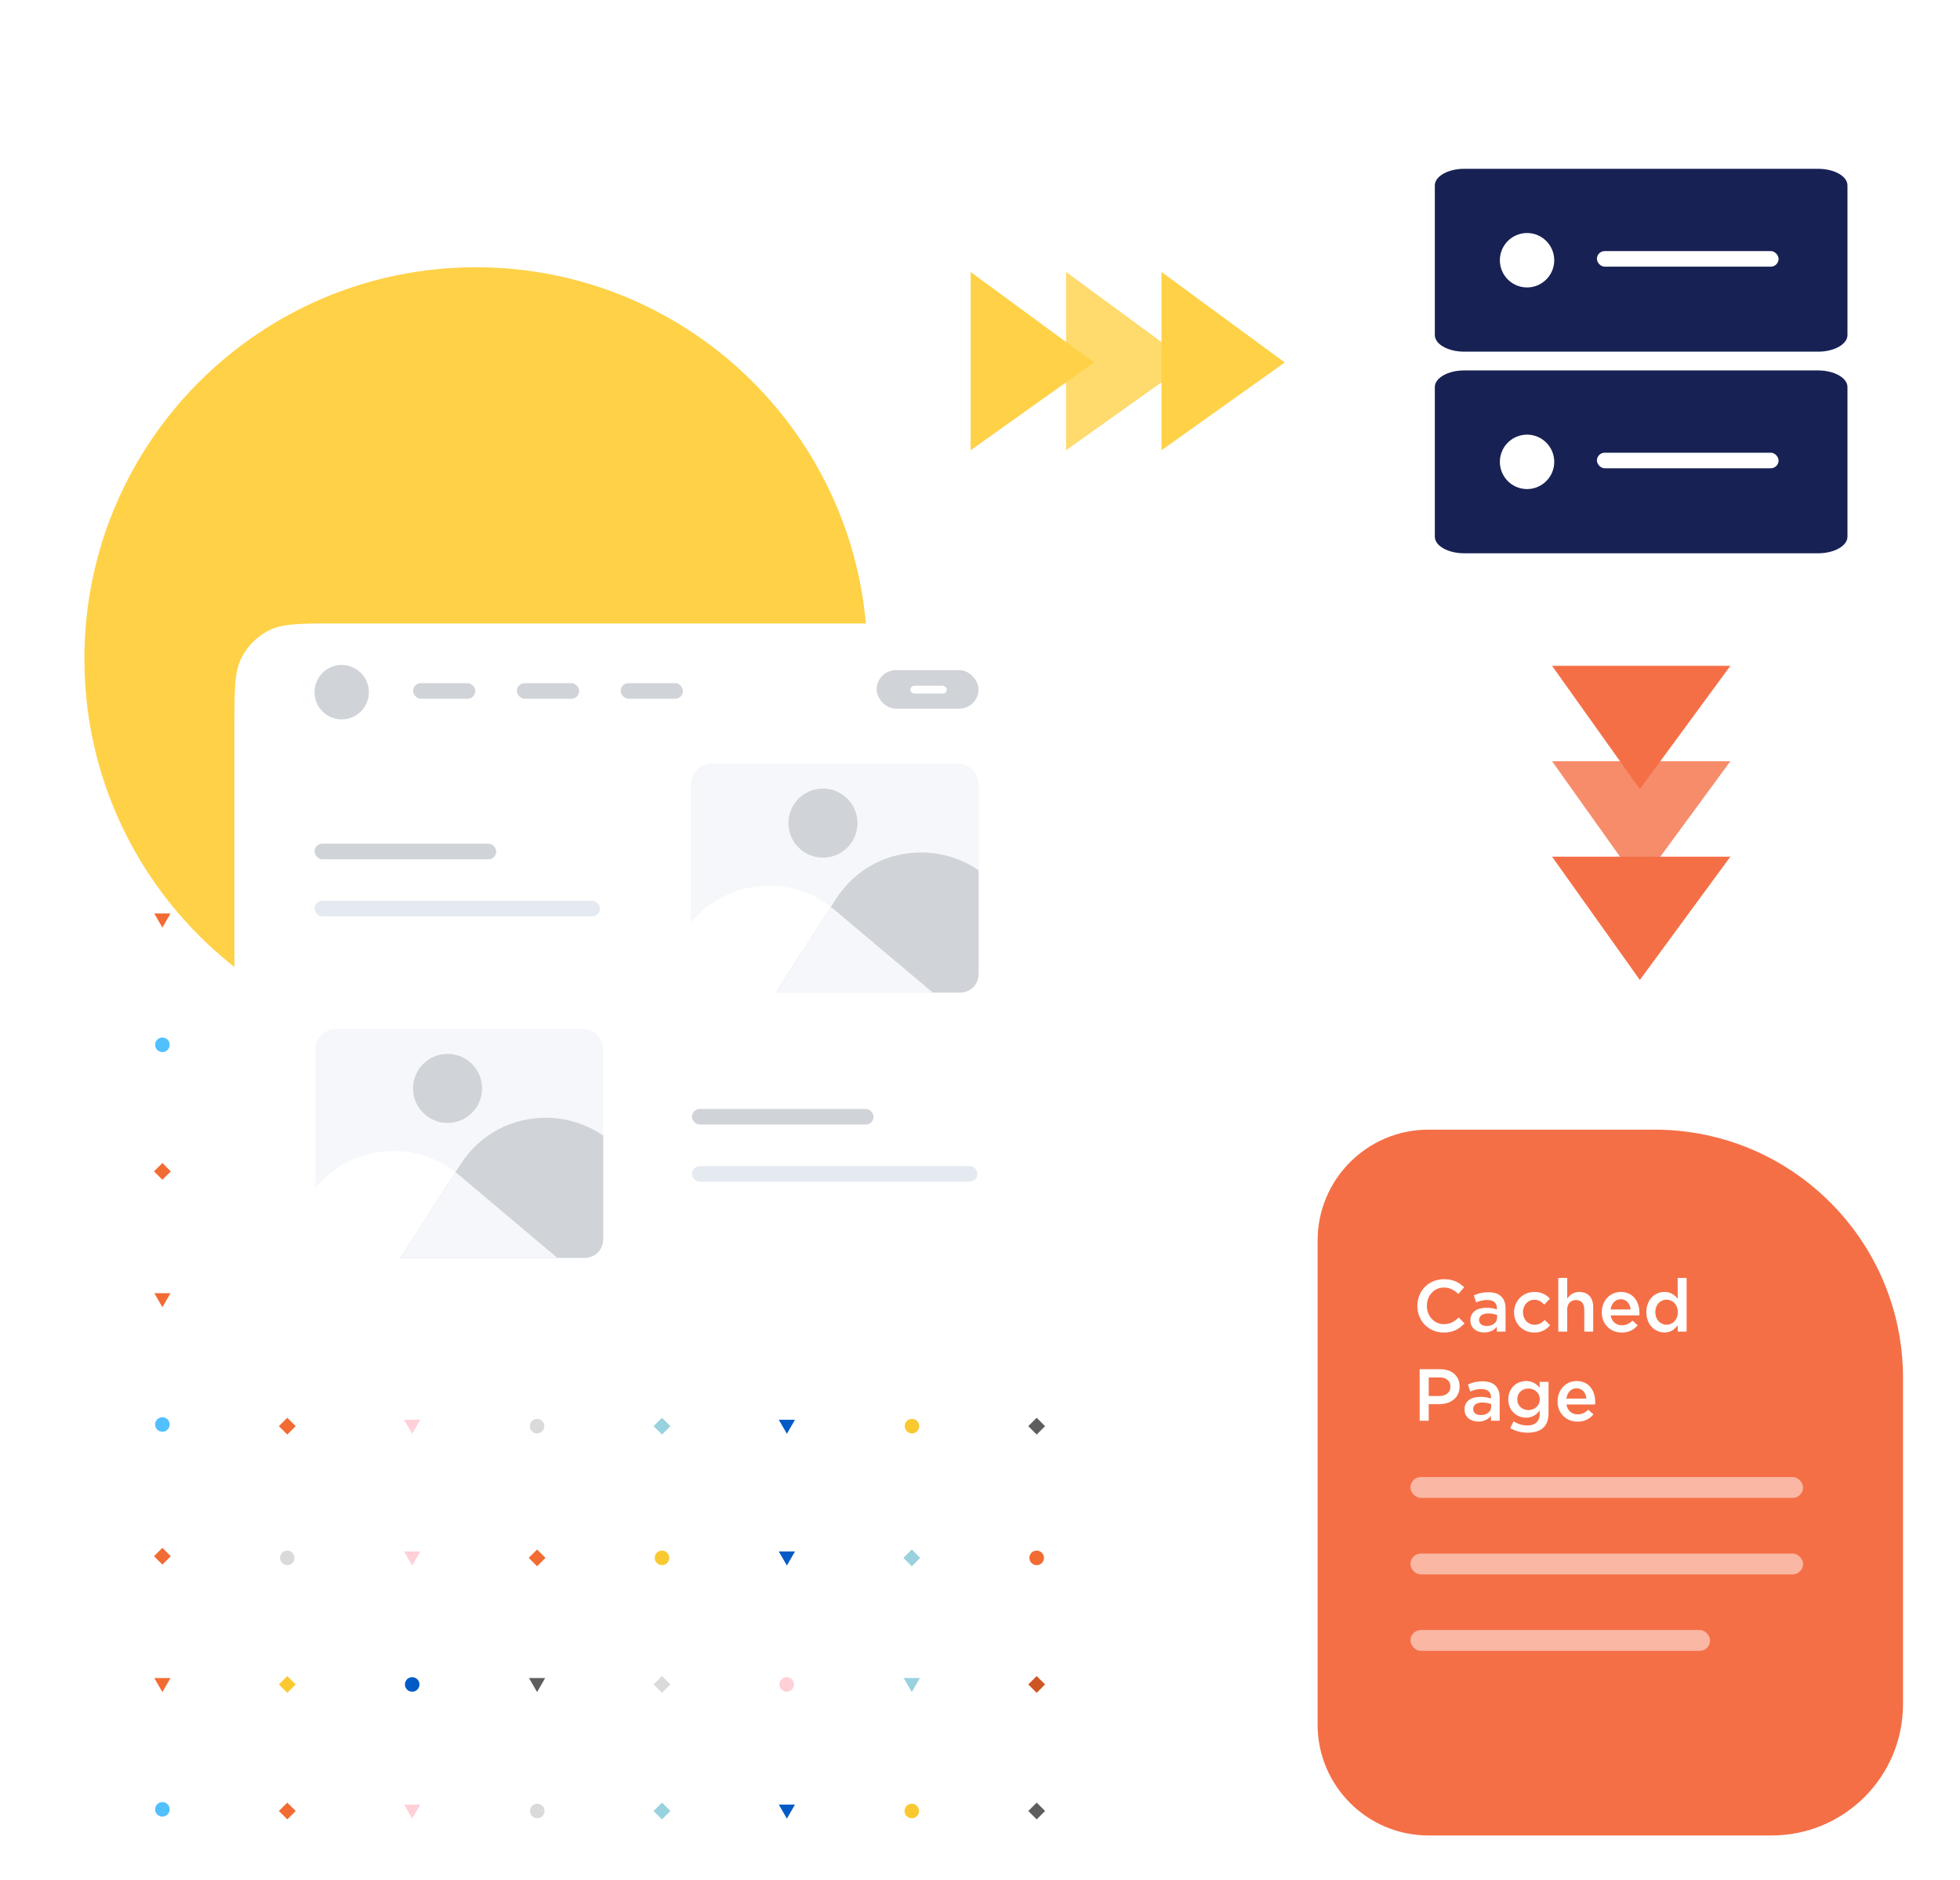 <svg xmlns="http://www.w3.org/2000/svg" width="418" height="401" fill="none"><mask id="a" width="219" height="244" x="18" y="157" maskUnits="userSpaceOnUse" style="mask-type:alpha"><rect width="218.956" height="243.773" x="237" y="401" fill="#fff" rx="24" transform="rotate(180 237 401)"/></mask><g mask="url(#a)"><g clip-path="url(#b)"><path fill="#5E5E5E" d="m221.088 388.02-1.79-1.79 1.79-1.79 1.79 1.79z"/></g><g clip-path="url(#c)"><path fill="#FAC932" fill-rule="evenodd" d="M194.454 384.683a1.546 1.546 0 1 1 0 3.092 1.546 1.546 0 0 1 0-3.092Z" clip-rule="evenodd"/></g><g clip-path="url(#d)"><path fill="#005BC6" d="m167.816 387.855-1.727-2.991h3.454l-1.727 2.991Z"/></g><g clip-path="url(#e)"><path fill="#99D1DE" d="m141.18 388.02-1.79-1.79 1.79-1.79 1.79 1.79z"/></g><g clip-path="url(#f)"><path fill="#DADADA" fill-rule="evenodd" d="M114.543 384.683a1.547 1.547 0 1 1 0 3.093 1.547 1.547 0 0 1 0-3.093Z" clip-rule="evenodd"/></g><g clip-path="url(#g)"><path fill="#FFD0D8" d="m87.906 387.855-1.727-2.991h3.454l-1.727 2.991Z"/></g><g clip-path="url(#h)"><path fill="#F26B32" d="m61.27 388.02-1.791-1.79 1.79-1.791 1.79 1.79z"/></g><g clip-path="url(#i)"><path fill="#52C0FF" fill-rule="evenodd" d="M34.633 384.327a1.546 1.546 0 1 1 0 3.093 1.546 1.546 0 0 1 0-3.093Z" clip-rule="evenodd"/></g><g clip-path="url(#j)"><path fill="#F26B32" d="m34.633 360.865 1.727-2.991h-3.454l1.727 2.991Z"/></g><g clip-path="url(#k)"><path fill="#FAC932" d="m61.27 361.029 1.79-1.79-1.79-1.79-1.79 1.79z"/></g><g clip-path="url(#l)"><path fill="#005BC6" fill-rule="evenodd" d="M87.906 357.692a1.547 1.547 0 1 0 0 3.094 1.547 1.547 0 0 0 0-3.094Z" clip-rule="evenodd"/></g><g clip-path="url(#m)"><path fill="#5E5E5E" d="m114.541 360.865 1.727-2.991h-3.454l1.727 2.991Z"/></g><g clip-path="url(#n)"><path fill="#DADADA" d="m141.178 361.029 1.79-1.79-1.79-1.79-1.79 1.79z"/></g><g clip-path="url(#o)"><path fill="#FFD0D8" fill-rule="evenodd" d="M167.814 357.692a1.547 1.547 0 1 0 .001 3.093 1.547 1.547 0 0 0-.001-3.093Z" clip-rule="evenodd"/></g><g clip-path="url(#p)"><path fill="#99D1DE" d="m194.451 360.865 1.727-2.991h-3.453l1.726 2.991Z"/></g><g clip-path="url(#q)"><path fill="#CE5623" d="m221.088 361.029 1.79-1.79-1.79-1.79-1.79 1.79z"/></g><g clip-path="url(#r)"><path fill="#F26B32" fill-rule="evenodd" d="M221.09 330.7a1.547 1.547 0 1 1-.001 3.095 1.547 1.547 0 0 1 .001-3.095Z" clip-rule="evenodd"/></g><g clip-path="url(#s)"><path fill="#FAC932" fill-rule="evenodd" d="M141.18 330.7a1.547 1.547 0 1 1-.001 3.095 1.547 1.547 0 0 1 .001-3.095Z" clip-rule="evenodd"/></g><g clip-path="url(#t)"><path fill="#005BC6" d="m167.816 333.873-1.727-2.991h3.454l-1.727 2.991Z"/></g><g clip-path="url(#u)"><path fill="#99D1DE" d="m194.453 334.037-1.79-1.79 1.79-1.79 1.79 1.79z"/></g><g clip-path="url(#v)"><path fill="#DADADA" fill-rule="evenodd" d="M61.27 330.7a1.547 1.547 0 1 1-.001 3.094 1.547 1.547 0 0 1 .001-3.094Z" clip-rule="evenodd"/></g><g clip-path="url(#w)"><path fill="#FFD0D8" d="m87.906 333.873-1.727-2.991h3.454l-1.727 2.991Z"/></g><g clip-path="url(#x)"><path fill="#F26B32" d="m114.543 334.037-1.79-1.79 1.79-1.79 1.79 1.79z"/></g><g clip-path="url(#y)"><path fill="#F26B32" d="m34.633 333.682-1.79-1.79 1.79-1.79 1.79 1.79z"/></g><g clip-path="url(#z)"><path fill="#5E5E5E" d="m221.088 305.945-1.79-1.79 1.79-1.79 1.79 1.79z"/></g><g clip-path="url(#A)"><path fill="#FAC932" fill-rule="evenodd" d="M194.454 302.608a1.547 1.547 0 1 1-.001 3.093 1.547 1.547 0 0 1 .001-3.093Z" clip-rule="evenodd"/></g><g clip-path="url(#B)"><path fill="#005BC6" d="m167.816 305.781-1.727-2.991h3.454l-1.727 2.991Z"/></g><g clip-path="url(#C)"><path fill="#99D1DE" d="m141.18 305.945-1.79-1.79 1.79-1.79 1.79 1.79z"/></g><g clip-path="url(#D)"><path fill="#DADADA" fill-rule="evenodd" d="M114.543 302.608a1.547 1.547 0 1 1-.001 3.095 1.547 1.547 0 0 1 .001-3.095Z" clip-rule="evenodd"/></g><g clip-path="url(#E)"><path fill="#FFD0D8" d="m87.906 305.781-1.727-2.991h3.454l-1.727 2.991Z"/></g><g clip-path="url(#F)"><path fill="#F26B32" d="m61.27 305.945-1.791-1.79 1.79-1.791 1.79 1.79z"/></g><g clip-path="url(#G)"><path fill="#52C0FF" fill-rule="evenodd" d="M34.633 302.253a1.546 1.546 0 1 1 0 3.092 1.546 1.546 0 0 1 0-3.092Z" clip-rule="evenodd"/></g><g clip-path="url(#H)"><path fill="#5E5E5E" d="m221.088 224.971-1.79-1.79 1.79-1.79 1.79 1.79z"/></g><g clip-path="url(#I)"><path fill="#FAC932" fill-rule="evenodd" d="M194.454 221.634a1.546 1.546 0 1 1 0 3.092 1.546 1.546 0 0 1 0-3.092Z" clip-rule="evenodd"/></g><g clip-path="url(#J)"><path fill="#005BC6" d="m167.816 224.807-1.727-2.991h3.454l-1.727 2.991Z"/></g><g clip-path="url(#K)"><path fill="#99D1DE" d="m141.18 224.971-1.79-1.79 1.79-1.79 1.79 1.79z"/></g><g clip-path="url(#L)"><path fill="#DADADA" fill-rule="evenodd" d="M114.543 221.634a1.547 1.547 0 1 1 0 3.093 1.547 1.547 0 0 1 0-3.093Z" clip-rule="evenodd"/></g><g clip-path="url(#M)"><path fill="#FFD0D8" d="m87.906 224.807-1.727-2.991h3.454l-1.727 2.991Z"/></g><g clip-path="url(#N)"><path fill="#F26B32" d="m61.27 224.97-1.791-1.79 1.79-1.79 1.79 1.79z"/></g><g clip-path="url(#O)"><path fill="#52C0FF" fill-rule="evenodd" d="M34.633 221.278a1.547 1.547 0 1 1 0 3.094 1.547 1.547 0 0 1 0-3.094Z" clip-rule="evenodd"/></g><g clip-path="url(#P)"><path fill="#F26B32" d="m34.633 278.789 1.727-2.991h-3.454l1.727 2.991Z"/></g><g clip-path="url(#Q)"><path fill="#FAC932" d="m61.27 278.953 1.79-1.79-1.79-1.79-1.79 1.79z"/></g><g clip-path="url(#R)"><path fill="#005BC6" fill-rule="evenodd" d="M87.906 275.616a1.547 1.547 0 1 0 0 3.094 1.547 1.547 0 0 0 0-3.094Z" clip-rule="evenodd"/></g><g clip-path="url(#S)"><path fill="#5E5E5E" d="m114.541 278.789 1.727-2.991h-3.454l1.727 2.991Z"/></g><g clip-path="url(#T)"><path fill="#DADADA" d="m141.178 278.953 1.79-1.79-1.79-1.79-1.79 1.79z"/></g><g clip-path="url(#U)"><path fill="#FFD0D8" fill-rule="evenodd" d="M167.814 275.616a1.547 1.547 0 1 0 .001 3.093 1.547 1.547 0 0 0-.001-3.093Z" clip-rule="evenodd"/></g><g clip-path="url(#V)"><path fill="#99D1DE" d="m194.451 278.789 1.727-2.991h-3.453l1.726 2.991Z"/></g><g clip-path="url(#W)"><path fill="#CE5623" d="m221.088 278.953 1.79-1.79-1.79-1.79-1.79 1.79z"/></g><g clip-path="url(#X)"><path fill="#F26B32" d="m34.633 197.816 1.727-2.991h-3.454l1.727 2.991Z"/></g><g clip-path="url(#Y)"><path fill="#FAC932" d="m61.27 197.98 1.79-1.79-1.79-1.79-1.79 1.79z"/></g><g clip-path="url(#Z)"><path fill="#005BC6" fill-rule="evenodd" d="M87.906 194.644a1.546 1.546 0 1 0 0 3.092 1.546 1.546 0 0 0 0-3.092Z" clip-rule="evenodd"/></g><g clip-path="url(#aa)"><path fill="#5E5E5E" d="m114.541 197.816 1.727-2.991h-3.454l1.727 2.991Z"/></g><g clip-path="url(#ab)"><path fill="#DADADA" d="m141.178 197.98 1.79-1.79-1.79-1.79-1.79 1.79z"/></g><g clip-path="url(#ac)"><path fill="#FFD0D8" fill-rule="evenodd" d="M167.814 194.644a1.546 1.546 0 1 0 0 3.092 1.546 1.546 0 0 0 0-3.092Z" clip-rule="evenodd"/></g><g clip-path="url(#ad)"><path fill="#99D1DE" d="m194.451 197.816 1.727-2.991h-3.453l1.726 2.991Z"/></g><g clip-path="url(#ae)"><path fill="#CE5623" d="m221.088 197.98 1.79-1.79-1.79-1.79-1.79 1.79z"/></g><g clip-path="url(#af)"><path fill="#F26B32" fill-rule="evenodd" d="M221.09 248.626a1.547 1.547 0 1 1 0 3.093 1.547 1.547 0 0 1 0-3.093Z" clip-rule="evenodd"/></g><g clip-path="url(#ag)"><path fill="#FAC932" fill-rule="evenodd" d="M141.18 248.626a1.547 1.547 0 1 1 0 3.093 1.547 1.547 0 0 1 0-3.093Z" clip-rule="evenodd"/></g><g clip-path="url(#ah)"><path fill="#005BC6" d="m167.816 251.799-1.727-2.991h3.454l-1.727 2.991Z"/></g><g clip-path="url(#ai)"><path fill="#99D1DE" d="m194.453 251.963-1.79-1.79 1.79-1.79 1.79 1.79z"/></g><g clip-path="url(#aj)"><path fill="#DADADA" fill-rule="evenodd" d="M61.27 248.626a1.546 1.546 0 1 1 0 3.092 1.546 1.546 0 0 1 0-3.092Z" clip-rule="evenodd"/></g><g clip-path="url(#ak)"><path fill="#FFD0D8" d="m87.906 251.799-1.727-2.991h3.454l-1.727 2.991Z"/></g><g clip-path="url(#al)"><path fill="#F26B32" d="m114.543 251.963-1.79-1.79 1.79-1.79 1.79 1.79z"/></g><g clip-path="url(#am)"><path fill="#F26B32" d="m34.633 251.607-1.79-1.79 1.79-1.79 1.79 1.79z"/></g><g clip-path="url(#an)"><path fill="#F26B32" fill-rule="evenodd" d="M221.09 167.647a1.547 1.547 0 1 1-.001 3.095 1.547 1.547 0 0 1 .001-3.095Z" clip-rule="evenodd"/></g><g clip-path="url(#ao)"><path fill="#FAC932" fill-rule="evenodd" d="M141.18 167.649a1.547 1.547 0 1 1-.001 3.095 1.547 1.547 0 0 1 .001-3.095Z" clip-rule="evenodd"/></g><g clip-path="url(#ap)"><path fill="#005BC6" d="m167.816 170.822-1.727-2.991h3.454l-1.727 2.991Z"/></g><g clip-path="url(#aq)"><path fill="#99D1DE" d="m194.453 170.986-1.79-1.79 1.79-1.79 1.79 1.79z"/></g><g clip-path="url(#ar)"><path fill="#DADADA" fill-rule="evenodd" d="M61.27 167.649a1.547 1.547 0 1 1-.001 3.094 1.547 1.547 0 0 1 .001-3.094Z" clip-rule="evenodd"/></g><g clip-path="url(#as)"><path fill="#FFD0D8" d="m87.906 170.822-1.727-2.991h3.454l-1.727 2.991Z"/></g><g clip-path="url(#at)"><path fill="#F26B32" d="m114.543 170.986-1.79-1.79 1.79-1.79 1.79 1.79z"/></g><g clip-path="url(#au)"><path fill="#F26B32" d="m34.633 170.63-1.79-1.79 1.79-1.79 1.79 1.79z"/></g></g><path fill="#FFD147" d="M247.703 58v38.026L274 77.306 247.703 58Z"/><path fill="#FFD147" d="M227.352 58v38.026l26.296-18.72L227.352 58Z" opacity=".8"/><path fill="#FFD147" d="M207 58v38.026l26.297-18.72L207 58Z"/><path fill="#F56F46" d="M369.027 182.703h-38.026L349.722 209l19.305-26.297Z"/><path fill="#F56F46" d="M369.027 162.352h-38.026l18.721 26.296 19.305-26.296Z" opacity=".8"/><path fill="#F56F46" d="M369.027 142h-38.026l18.721 26.297L369.027 142Z"/><path fill="#fff" d="M292.15 255.647c0-13.06 10.588-23.647 23.648-23.647h48.222c29.26 0 52.98 23.72 52.98 52.98v69.53c0 15.474-12.544 28.018-28.018 28.018h-73.184c-13.06 0-23.648-10.587-23.648-23.647V255.647Z"/><path fill="#F56F46" d="M281 264.567c0-13.06 10.587-23.647 23.647-23.647h48.223c29.26 0 52.98 23.72 52.98 52.98v69.53c0 15.474-12.544 28.018-28.018 28.018h-73.185c-13.06 0-23.647-10.587-23.647-23.647V264.567Z"/><rect width="83.741" height="4.449" x="300.795" y="315.006" fill="#fff" opacity=".5" rx="2.225"/><path fill="#fff" d="M307.87 284.188c2.057 0 3.314-.753 4.46-1.947l-1.24-1.256c-.943.879-1.806 1.413-3.157 1.413-2.104 0-3.627-1.743-3.627-3.894v-.032c0-2.151 1.539-3.878 3.627-3.878 1.256 0 2.199.549 3.078 1.366l1.241-1.429c-1.053-1.005-2.277-1.712-4.303-1.712-3.329 0-5.669 2.56-5.669 5.685v.031c0 3.157 2.387 5.653 5.59 5.653Zm8.657-.015c1.272 0 2.136-.534 2.701-1.209V284h1.853v-4.915c0-1.084-.282-1.963-.895-2.56-.581-.596-1.507-.926-2.748-.926-1.319 0-2.214.267-3.125.675l.503 1.492c.753-.314 1.444-.518 2.371-.518 1.335 0 2.057.628 2.057 1.805v.205a6.901 6.901 0 0 0-2.23-.346c-2.026 0-3.423.88-3.423 2.67v.031c0 1.665 1.382 2.56 2.936 2.56Zm.534-1.382c-.911 0-1.617-.456-1.617-1.256v-.032c0-.863.722-1.382 1.947-1.382a5.27 5.27 0 0 1 1.884.33v.565c0 1.053-.958 1.775-2.214 1.775Zm10.127 1.397c1.618 0 2.576-.643 3.392-1.554l-1.146-1.131c-.597.613-1.256 1.021-2.151 1.021-1.461 0-2.481-1.178-2.481-2.654v-.031c0-1.445 1.02-2.639 2.402-2.639.942 0 1.555.424 2.136 1.037l1.193-1.272c-.785-.848-1.759-1.429-3.313-1.429-2.497 0-4.319 1.979-4.319 4.334v.031c0 2.356 1.822 4.287 4.287 4.287Zm5.14-.188h1.9v-4.68c0-1.287.769-2.057 1.869-2.057 1.13 0 1.774.738 1.774 2.026V284h1.9v-5.292c0-1.916-1.083-3.172-2.952-3.172-1.288 0-2.057.675-2.591 1.445v-4.444h-1.9V284Zm13.538.188c1.523 0 2.607-.612 3.392-1.554l-1.115-.989c-.66.643-1.319.989-2.246.989-1.224 0-2.182-.754-2.387-2.104h6.093c.016-.189.032-.362.032-.534 0-2.387-1.335-4.46-3.973-4.46-2.371 0-4.052 1.947-4.052 4.318v.032c0 2.559 1.853 4.302 4.256 4.302Zm-2.371-4.915c.173-1.287.989-2.182 2.151-2.182 1.256 0 1.979.957 2.104 2.182h-4.255Zm11.471 4.9c1.351 0 2.214-.691 2.827-1.555V284h1.9v-11.463h-1.9v4.459c-.597-.785-1.461-1.46-2.827-1.46-1.978 0-3.847 1.555-3.847 4.303v.031c0 2.748 1.9 4.303 3.847 4.303Zm.456-1.649c-1.288 0-2.387-1.052-2.387-2.654v-.031c0-1.649 1.083-2.654 2.387-2.654 1.272 0 2.402 1.052 2.402 2.654v.031c0 1.586-1.13 2.654-2.402 2.654ZM302.767 303h1.931v-3.533h2.183c2.418 0 4.397-1.288 4.397-3.753v-.032c0-2.214-1.602-3.674-4.177-3.674h-4.334V303Zm1.931-5.276v-3.958h2.246c1.445 0 2.371.676 2.371 1.963v.032c0 1.146-.911 1.963-2.371 1.963h-2.246Zm10.572 5.449c1.272 0 2.135-.534 2.701-1.209V303h1.853v-4.915c0-1.084-.283-1.963-.895-2.56-.581-.596-1.508-.926-2.748-.926-1.319 0-2.215.267-3.125.675l.502 1.492c.754-.314 1.445-.518 2.371-.518 1.335 0 2.057.628 2.057 1.805v.205a6.895 6.895 0 0 0-2.229-.346c-2.026 0-3.424.88-3.424 2.67v.031c0 1.665 1.382 2.56 2.937 2.56Zm.534-1.382c-.911 0-1.618-.456-1.618-1.256v-.032c0-.863.723-1.382 1.947-1.382a5.28 5.28 0 0 1 1.885.33v.565c0 1.053-.958 1.775-2.214 1.775Zm9.986 3.753c1.491 0 2.653-.361 3.407-1.115.691-.691 1.052-1.727 1.052-3.125v-6.595h-1.9v1.24c-.644-.769-1.507-1.413-2.905-1.413-1.931 0-3.769 1.445-3.769 3.894v.032c0 2.434 1.822 3.878 3.769 3.878 1.366 0 2.23-.628 2.921-1.523v.644c0 1.665-.927 2.544-2.622 2.544-1.131 0-2.058-.33-2.953-.879l-.706 1.429c1.067.643 2.339.989 3.706.989Zm.157-4.821c-1.304 0-2.356-.926-2.356-2.277v-.031c0-1.367 1.037-2.277 2.356-2.277s2.434.926 2.434 2.277v.031c0 1.351-1.115 2.277-2.434 2.277Zm10.488 2.465c1.523 0 2.607-.612 3.392-1.554l-1.115-.989c-.66.643-1.319.989-2.246.989-1.225 0-2.183-.754-2.387-2.104h6.093c.016-.189.032-.362.032-.534 0-2.387-1.335-4.46-3.973-4.46-2.372 0-4.052 1.947-4.052 4.318v.032c0 2.559 1.853 4.302 4.256 4.302Zm-2.371-4.915c.172-1.287.989-2.182 2.151-2.182 1.256 0 1.979.957 2.104 2.182h-4.255Z"/><rect width="83.741" height="4.449" x="300.795" y="331.32" fill="#fff" opacity=".5" rx="2.225"/><rect width="63.91" height="4.449" x="300.795" y="347.633" fill="#fff" opacity=".5" rx="2.225"/><path fill="#172153" d="M312.286 75c-3.472 0-6.286-1.587-6.286-3.546V39.546c0-1.959 2.814-3.546 6.286-3.546h75.428c3.472 0 6.286 1.587 6.286 3.545v31.91c0 1.958-2.814 3.545-6.286 3.545h-75.428Z"/><path fill="#fff" d="M325.667 61.3c3.2 0 5.795-2.596 5.795-5.8 0-3.204-2.595-5.8-5.795-5.8a5.797 5.797 0 0 0-5.794 5.8c0 3.203 2.594 5.8 5.794 5.8Z"/><rect width="38.745" height="3.321" x="340.566" y="53.547" fill="#fff" rx="1.66"/><path fill="#172153" d="M312.286 118c-3.472 0-6.286-1.587-6.286-3.545v-31.91c0-1.958 2.814-3.545 6.286-3.545h75.428c3.472 0 6.286 1.587 6.286 3.546v31.909c0 1.958-2.814 3.545-6.286 3.545h-75.428Z"/><path fill="#fff" d="M325.667 104.301c3.2 0 5.795-2.597 5.795-5.801s-2.595-5.8-5.795-5.8a5.797 5.797 0 0 0-5.794 5.8 5.797 5.797 0 0 0 5.794 5.801Z"/><rect width="38.745" height="3.321" x="340.566" y="96.547" fill="#fff" rx="1.66"/><path fill="#FFD147" fill-rule="evenodd" d="M101.5 224C55.384 224 18 186.616 18 140.5S55.384 57 101.5 57 185 94.384 185 140.5 147.616 224 101.5 224Z" clip-rule="evenodd"/><g filter="url(#av)"><path fill="#fff" d="M70.815 282.785c-7.363 0-11.044 0-13.846-1.455a12.929 12.929 0 0 1-5.513-5.514C50 273.014 50 269.333 50 261.97V149.777c0-7.703 0-11.555 1.523-14.486a13.521 13.521 0 0 1 5.768-5.768C60.222 128 64.074 128 71.777 128h130.446c7.703 0 11.555 0 14.486 1.523a13.517 13.517 0 0 1 5.768 5.768C224 138.222 224 142.074 224 149.777V261.97c0 7.363 0 11.044-1.456 13.846a12.921 12.921 0 0 1-5.513 5.514c-2.802 1.455-6.483 1.455-13.846 1.455H70.815Z"/><g clip-path="url(#aw)"><path fill="#F5F7FA" d="M151.694 206.726c-2.422 0-4.385-1.988-4.385-4.44v-39.958c0-2.452 1.963-4.439 4.385-4.439h52.624c2.422 0 4.386 1.987 4.386 4.439v39.958c0 2.452-1.964 4.44-4.386 4.44h-52.624Z"/><path fill="#fff" d="M137.539 206.726h61.395l-21.052-17.728c-9.93-8.362-24.946-6.112-31.989 4.794l-8.354 12.934Z"/><path fill="#D0D3D8" d="M226.842 206.726h-61.395l12.85-19.989c8.588-13.359 28.183-13.158 36.495.373l12.05 19.616Z"/><path fill="#F5F7FA" fill-rule="evenodd" d="M198.93 206.724h-33.487l11.752-18.281c.231.179.459.364.685.554l21.05 17.727Z" clip-rule="evenodd"/><circle cx="175.51" cy="170.582" r="7.365" fill="#D0D3D8"/></g><g clip-path="url(#ax)"><path fill="#F5F7FA" d="M71.632 263.304c-2.422 0-4.386-1.988-4.386-4.44v-39.957c0-2.452 1.964-4.44 4.386-4.44h52.624c2.422 0 4.385 1.988 4.385 4.44v39.957c0 2.452-1.963 4.44-4.385 4.44H71.632Z"/><path fill="#fff" d="M57.478 263.305h61.396l-21.052-17.728c-9.931-8.363-24.946-6.113-31.99 4.793l-8.353 12.935Z"/><path fill="#D0D3D8" d="M146.781 263.304H85.386l12.85-19.989c8.588-13.359 28.183-13.158 36.496.374l12.049 19.615Z"/><path fill="#F5F7FA" fill-rule="evenodd" d="M118.871 263.304H85.385l11.751-18.281c.231.18.46.364.685.554l21.05 17.727Z" clip-rule="evenodd"/><circle cx="95.449" cy="227.162" r="7.365" fill="#D0D3D8"/></g><rect width="38.745" height="3.321" x="147.566" y="231.547" fill="#D0D3D8" rx="1.66"/><rect width="60.885" height="3.321" x="147.566" y="243.725" fill="#E5EAF0" rx="1.66"/><rect width="38.745" height="3.321" x="67.08" y="174.969" fill="#D0D3D8" rx="1.66"/><rect width="60.885" height="3.321" x="67.08" y="187.145" fill="#E5EAF0" rx="1.66"/><rect width="13.284" height="3.321" x="88.092" y="140.73" fill="#D0D3D8" rx="1.66"/><rect width="13.284" height="3.321" x="110.232" y="140.73" fill="#D0D3D8" rx="1.66"/><rect width="13.284" height="3.321" x="132.371" y="140.73" fill="#D0D3D8" rx="1.66"/><path fill="#D0D3D8" d="M72.874 148.457c3.2 0 5.795-2.597 5.795-5.801a5.798 5.798 0 0 0-5.795-5.801 5.798 5.798 0 0 0-5.794 5.801 5.797 5.797 0 0 0 5.794 5.801Z"/><rect width="21.082" height="7.562" x="187.284" y="138.286" fill="#D0D3D8" stroke="#D0D3D8" stroke-width=".646" rx="3.781"/><rect width="7.749" height="1.66" x="194.156" y="141.283" fill="#fff" rx=".83"/></g><defs><clipPath id="b"><path fill="#fff" d="M223.041 388.182h-3.907v-3.907h3.907z"/></clipPath><clipPath id="c"><path fill="#fff" d="M196.406 388.182h-3.907v-3.907h3.907z"/></clipPath><clipPath id="d"><path fill="#fff" d="M169.77 388.182h-3.907v-3.907h3.907z"/></clipPath><clipPath id="e"><path fill="#fff" d="M143.133 388.182h-3.907v-3.907h3.907z"/></clipPath><clipPath id="f"><path fill="#fff" d="M116.496 388.182h-3.907v-3.907h3.907z"/></clipPath><clipPath id="g"><path fill="#fff" d="M89.86 388.182h-3.908v-3.907h3.907z"/></clipPath><clipPath id="h"><path fill="#fff" d="M63.223 388.182h-3.907v-3.907h3.907z"/></clipPath><clipPath id="i"><path fill="#fff" d="M36.586 387.826h-3.907v-3.907h3.907z"/></clipPath><clipPath id="j"><path fill="#fff" d="M32.68 361.191h3.907v-3.907H32.68z"/></clipPath><clipPath id="k"><path fill="#fff" d="M59.316 361.191h3.907v-3.907h-3.907z"/></clipPath><clipPath id="l"><path fill="#fff" d="M85.953 361.191h3.907v-3.907h-3.907z"/></clipPath><clipPath id="m"><path fill="#fff" d="M112.588 361.191h3.907v-3.907h-3.907z"/></clipPath><clipPath id="n"><path fill="#fff" d="M139.225 361.191h3.907v-3.907h-3.907z"/></clipPath><clipPath id="o"><path fill="#fff" d="M165.861 361.191h3.907v-3.907h-3.907z"/></clipPath><clipPath id="p"><path fill="#fff" d="M192.498 361.191h3.907v-3.907h-3.907z"/></clipPath><clipPath id="q"><path fill="#fff" d="M219.135 361.191h3.907v-3.907h-3.907z"/></clipPath><clipPath id="r"><path fill="#fff" d="M223.043 334.199h-3.907v-3.907h3.907z"/></clipPath><clipPath id="s"><path fill="#fff" d="M143.133 334.199h-3.907v-3.907h3.907z"/></clipPath><clipPath id="t"><path fill="#fff" d="M169.77 334.199h-3.907v-3.907h3.907z"/></clipPath><clipPath id="u"><path fill="#fff" d="M196.406 334.199h-3.907v-3.907h3.907z"/></clipPath><clipPath id="v"><path fill="#fff" d="M63.223 334.199h-3.907v-3.907h3.907z"/></clipPath><clipPath id="w"><path fill="#fff" d="M89.86 334.199h-3.908v-3.907h3.907z"/></clipPath><clipPath id="x"><path fill="#fff" d="M116.496 334.199h-3.907v-3.907h3.907z"/></clipPath><clipPath id="y"><path fill="#fff" d="M36.586 333.844h-3.907v-3.907h3.907z"/></clipPath><clipPath id="z"><path fill="#fff" d="M223.041 306.107h-3.907V302.2h3.907z"/></clipPath><clipPath id="A"><path fill="#fff" d="M196.406 306.107h-3.907V302.2h3.907z"/></clipPath><clipPath id="B"><path fill="#fff" d="M169.77 306.107h-3.907V302.2h3.907z"/></clipPath><clipPath id="C"><path fill="#fff" d="M143.133 306.107h-3.907V302.2h3.907z"/></clipPath><clipPath id="D"><path fill="#fff" d="M116.496 306.107h-3.907V302.2h3.907z"/></clipPath><clipPath id="E"><path fill="#fff" d="M89.86 306.107h-3.908V302.2h3.907z"/></clipPath><clipPath id="F"><path fill="#fff" d="M63.223 306.107h-3.907V302.2h3.907z"/></clipPath><clipPath id="G"><path fill="#fff" d="M36.586 305.752h-3.907v-3.907h3.907z"/></clipPath><clipPath id="H"><path fill="#fff" d="M223.041 225.133h-3.907v-3.907h3.907z"/></clipPath><clipPath id="I"><path fill="#fff" d="M196.406 225.133h-3.907v-3.907h3.907z"/></clipPath><clipPath id="J"><path fill="#fff" d="M169.77 225.133h-3.907v-3.907h3.907z"/></clipPath><clipPath id="K"><path fill="#fff" d="M143.133 225.133h-3.907v-3.907h3.907z"/></clipPath><clipPath id="L"><path fill="#fff" d="M116.496 225.133h-3.907v-3.907h3.907z"/></clipPath><clipPath id="M"><path fill="#fff" d="M89.86 225.133h-3.908v-3.907h3.907z"/></clipPath><clipPath id="N"><path fill="#fff" d="M63.223 225.133h-3.907v-3.907h3.907z"/></clipPath><clipPath id="O"><path fill="#fff" d="M36.586 224.777h-3.907v-3.907h3.907z"/></clipPath><clipPath id="P"><path fill="#fff" d="M32.68 279.115h3.907v-3.907H32.68z"/></clipPath><clipPath id="Q"><path fill="#fff" d="M59.316 279.115h3.907v-3.907h-3.907z"/></clipPath><clipPath id="R"><path fill="#fff" d="M85.953 279.115h3.907v-3.907h-3.907z"/></clipPath><clipPath id="S"><path fill="#fff" d="M112.588 279.115h3.907v-3.907h-3.907z"/></clipPath><clipPath id="T"><path fill="#fff" d="M139.225 279.115h3.907v-3.907h-3.907z"/></clipPath><clipPath id="U"><path fill="#fff" d="M165.861 279.115h3.907v-3.907h-3.907z"/></clipPath><clipPath id="V"><path fill="#fff" d="M192.498 279.115h3.907v-3.907h-3.907z"/></clipPath><clipPath id="W"><path fill="#fff" d="M219.135 279.115h3.907v-3.907h-3.907z"/></clipPath><clipPath id="X"><path fill="#fff" d="M32.68 198.143h3.907v-3.907H32.68z"/></clipPath><clipPath id="Y"><path fill="#fff" d="M59.316 198.143h3.907v-3.907h-3.907z"/></clipPath><clipPath id="Z"><path fill="#fff" d="M85.953 198.143h3.907v-3.907h-3.907z"/></clipPath><clipPath id="aa"><path fill="#fff" d="M112.588 198.143h3.907v-3.907h-3.907z"/></clipPath><clipPath id="ab"><path fill="#fff" d="M139.225 198.143h3.907v-3.907h-3.907z"/></clipPath><clipPath id="ac"><path fill="#fff" d="M165.861 198.143h3.907v-3.907h-3.907z"/></clipPath><clipPath id="ad"><path fill="#fff" d="M192.498 198.143h3.907v-3.907h-3.907z"/></clipPath><clipPath id="ae"><path fill="#fff" d="M219.135 198.143h3.907v-3.907h-3.907z"/></clipPath><clipPath id="af"><path fill="#fff" d="M223.043 252.125h-3.907v-3.907h3.907z"/></clipPath><clipPath id="ag"><path fill="#fff" d="M143.133 252.125h-3.907v-3.907h3.907z"/></clipPath><clipPath id="ah"><path fill="#fff" d="M169.77 252.125h-3.907v-3.907h3.907z"/></clipPath><clipPath id="ai"><path fill="#fff" d="M196.406 252.125h-3.907v-3.907h3.907z"/></clipPath><clipPath id="aj"><path fill="#fff" d="M63.223 252.125h-3.907v-3.907h3.907z"/></clipPath><clipPath id="ak"><path fill="#fff" d="M89.86 252.125h-3.908v-3.907h3.907z"/></clipPath><clipPath id="al"><path fill="#fff" d="M116.496 252.125h-3.907v-3.907h3.907z"/></clipPath><clipPath id="am"><path fill="#fff" d="M36.586 251.77h-3.907v-3.907h3.907z"/></clipPath><clipPath id="an"><path fill="#fff" d="M223.043 171.146h-3.907v-3.907h3.907z"/></clipPath><clipPath id="ao"><path fill="#fff" d="M143.133 171.148h-3.907v-3.907h3.907z"/></clipPath><clipPath id="ap"><path fill="#fff" d="M169.77 171.148h-3.907v-3.907h3.907z"/></clipPath><clipPath id="aq"><path fill="#fff" d="M196.406 171.148h-3.907v-3.907h3.907z"/></clipPath><clipPath id="ar"><path fill="#fff" d="M63.223 171.148h-3.907v-3.907h3.907z"/></clipPath><clipPath id="as"><path fill="#fff" d="M89.86 171.148h-3.908v-3.907h3.907z"/></clipPath><clipPath id="at"><path fill="#fff" d="M116.496 171.148h-3.907v-3.907h3.907z"/></clipPath><clipPath id="au"><path fill="#fff" d="M36.586 170.793h-3.907v-3.907h3.907z"/></clipPath><clipPath id="aw"><rect width="61.395" height="48.837" x="147.309" y="157.889" fill="#fff" rx="3.919"/></clipPath><clipPath id="ax"><rect width="61.395" height="48.837" x="67.246" y="214.467" fill="#fff" rx="3.919"/></clipPath><filter id="av" width="273.277" height="254.062" x=".361" y="83.325" color-interpolation-filters="sRGB" filterUnits="userSpaceOnUse"><feFlood flood-opacity="0" result="BackgroundImageFix"/><feColorMatrix in="SourceAlpha" result="hardAlpha" values="0 0 0 0 0 0 0 0 0 0 0 0 0 0 0 0 0 0 127 0"/><feOffset dy="4.964"/><feGaussianBlur stdDeviation="24.819"/><feColorMatrix values="0 0 0 0 0 0 0 0 0 0 0 0 0 0 0 0 0 0 0.15 0"/><feBlend in2="BackgroundImageFix" result="effect1_dropShadow_2919_863409"/><feBlend in="SourceGraphic" in2="effect1_dropShadow_2919_863409" result="shape"/></filter></defs></svg>